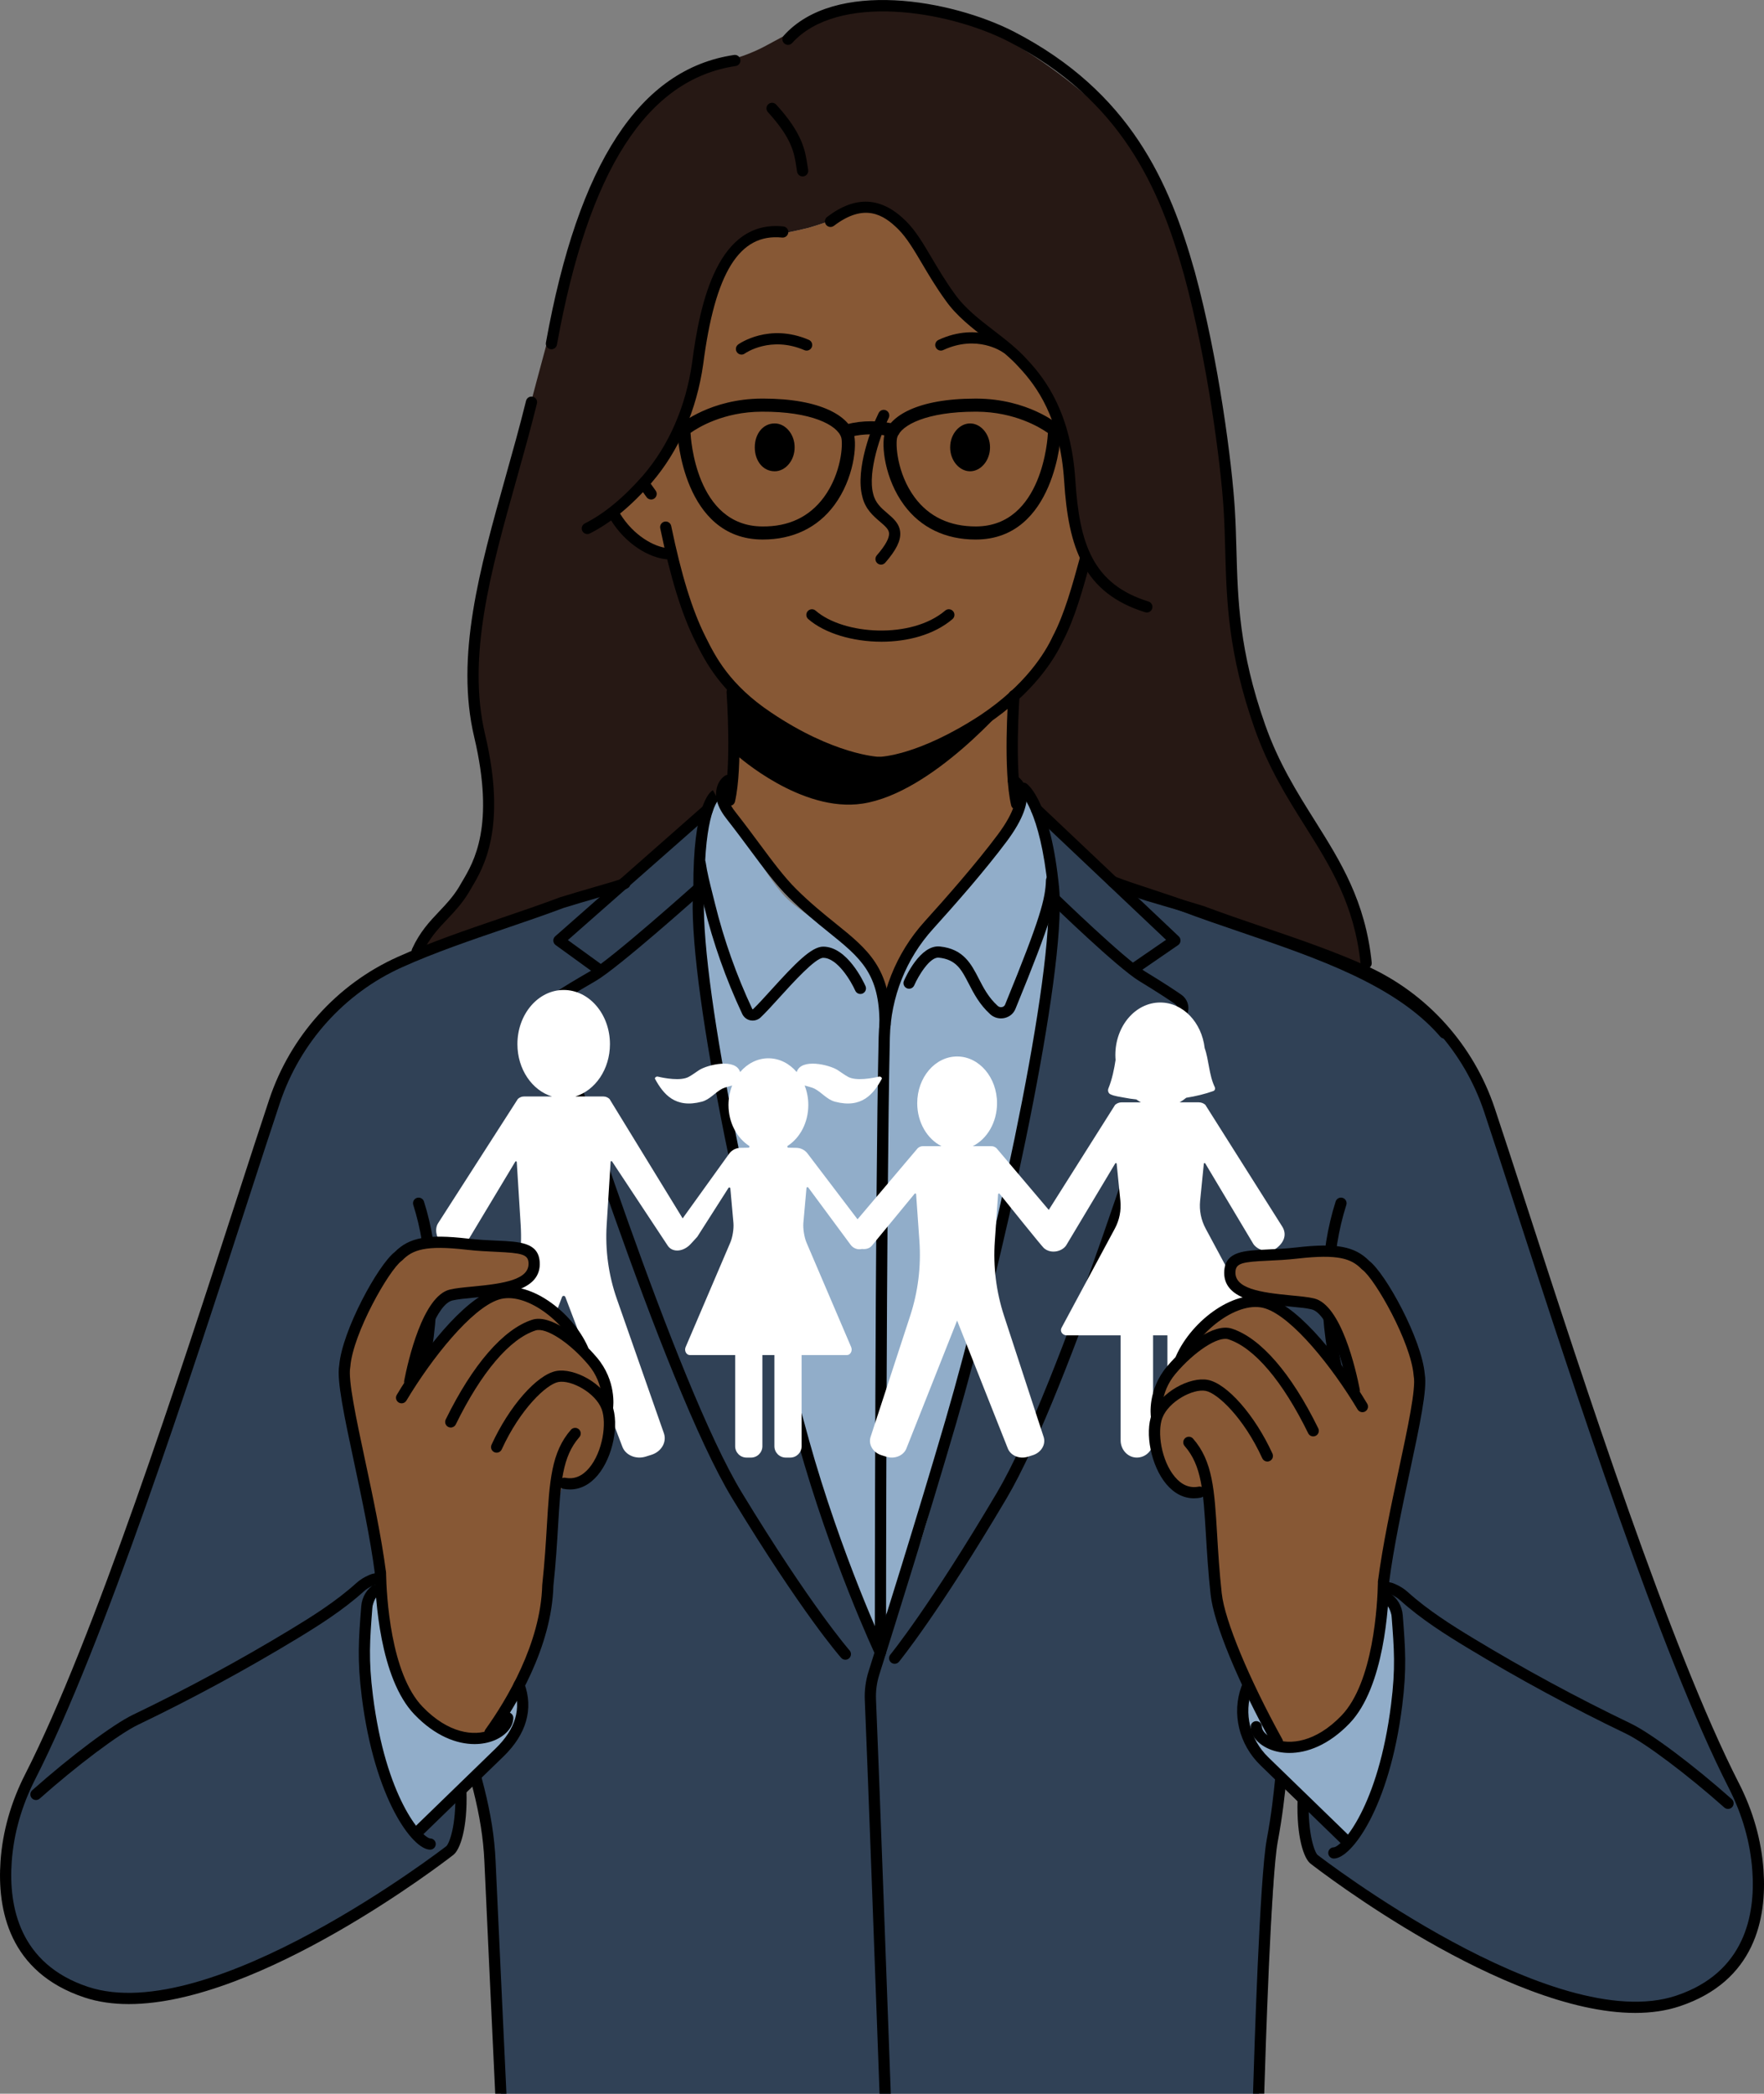 <?xml version="1.0" encoding="UTF-8"?>
<svg xmlns="http://www.w3.org/2000/svg" id="Layer_2" width="1440.46" height="1709.31" viewBox="0 0 1440.46 1709.31">
  <rect x="0" y="0" width="1440.46" height="1709.31" fill="#808080" stroke="none"/>
  <defs>
    <style>.cls-1,.cls-2,.cls-3,.cls-4,.cls-5,.cls-6,.cls-7{stroke-width:0px;}.cls-2{fill:#261814;}.cls-3{fill:#304156;}.cls-4{fill:#875835;}.cls-5{fill:#91adc9;}.cls-6{fill:#fff;}.cls-7{fill-rule:evenodd;}</style>
  </defs>
  <g id="_Layer_">
    <path class="cls-3" d="M1052.02,1406.33l12.11,63.47c-.88,28.9,5.09,45.52,9.12,48.31,0,0,193.17,150.08,296.91,115.49,58.36-19.45,68.02-67.9,65.31-106.57-1.7-24.21-8.68-47.73-19.7-69.36-68.38-134.08-157.83-426.61-199.54-551.47-16.82-50.33-53.68-91.62-102.07-113.41-42.01-18.92-89.99-32.68-132.68-48.73-18.19-5.66-53.79-13.14-58.7-15.15-11.08-11.37-22.17-22.77-33.99-33.37-8.75-7.85-25.15-25.75-36.97-25.92.46,4.88,1.08,9.7,1.73,14.52,3.98,9.36,5.87,20.7,5.14,34.61,0,1.22-.03,2.43-.04,3.65.6,6.41.99,12.88.94,19.46-.11,14.98-1.33,29.92-2.56,44.85-4.63,56.48-11.51,105.94-28.7,159.74-2.01,9.36-2.05,26.52-4.2,35.86-19.95,86.69-45.29,172.54-66.89,257.88-9.2,32.52-22.24,65.14-43.77,91.11-.2-.42-.42-.84-.63-1.24-26.73-49.25-39.61-100.66-56.84-153.98-22.47-69.53-39.19-125.25-52.46-193.77-3.45-17.81-6.67-36.48-9.7-56.49-7.05-46.66-32.09-132.57-25.17-210.03.53-18.55,2.19-37.04,5.32-55.28-20.34,23.65-42.32,45.89-65.68,66.55l.96-5.35c-4.91,2.01-32.11,9.45-50.3,15.11-42.69,16.05-90.67,29.81-132.68,48.73-48.38,21.79-85.25,63.08-102.07,113.41-41.71,124.87-131.16,417.39-199.54,551.47-11.03,21.62-18.01,45.14-19.7,69.36-2.71,38.67,6.95,87.12,65.31,106.57,103.75,34.58,296.91-115.49,296.91-115.49,4.03-2.79,10-19.42,9.12-48.31l5.82-32.43c10.31,35.92,15.26,61.03,17.97,89.47,3.23,33.95,7.85,159.72,8.92,189.71h619.01c2.11-30.15,10.96-157.08,12.76-187.48,1.92-32.54,3.51-72.66,11.21-115.5Z"></path>
    <path class="cls-1" d="M372.44,1382.86c-30.69-95.67-38.43-183.9-22.97-262.22,10.6-53.76,9.54-99.46-3.27-139.72-.76-2.41-3.35-3.74-5.75-2.97-2.41.77-3.74,3.34-2.97,5.75,12.32,38.74,13.31,82.96,3.01,135.17-15.75,79.86-7.93,169.62,23.24,266.79,19.73,61.49,30.1,95.38,31.82,134.15,1.33,30.19,7.39,158.67,8.84,189.5h9.16c-1.42-30.06-7.52-159.59-8.86-189.91-1.77-39.93-12.27-74.28-32.25-136.54Z"></path>
    <path class="cls-1" d="M1050.5,1451.87c1.88-18.5,3.66-35.98,10.46-66.63,2.08-9.41,6.18-21.77,10.92-36.08,18.14-54.78,45.55-137.55,24.47-230.43-10.87-47.92-9.83-94.62,3.04-135.04.77-2.41-.57-4.98-2.97-5.75-2.41-.77-4.98.57-5.75,2.97-13.35,41.98-14.47,90.34-3.24,139.84,20.51,90.39-6.42,171.71-24.24,225.52-4.82,14.55-8.98,27.12-11.17,36.98-6.92,31.17-8.72,48.9-10.63,67.68-1.46,14.38-2.98,29.25-7.01,51.03-5.7,30.76-10.22,174.74-11.18,207.33h9.16c.97-32.6,5.53-176.03,11.02-205.66,4.1-22.14,5.63-37.2,7.12-51.77Z"></path>
    <path class="cls-2" d="M1039.6,621.35c-31.47-68.37-35.81-162.79-35.81-168.22,5.42-110.7-40.16-276.75-73.8-328.84-29.3-44.5-118.29-110.7-181.24-120.47-51.01-7.6-91.16,16.28-121.55,32.56-19.53,10.85-36.9,14.11-47.75,16.28-31.47,6.51-59.69,36.9-80.31,77.05-32.56,60.78-48.84,136.75-48.84,136.75,0,0-19.54,70.54-36.9,141.09-16.28,60.78-30.39,118.3-30.39,143.26-1.09,44.5,24.96,94.42,11.94,142.17-10.85,39.07-32.56,56.43-54.26,83.57-.75.75,73-20.39,146.59-48.12,1.87-1.97,21.47-5.47,23.33-7.45,14.66-15.56,29.15-31.37,45.19-45.54,8.13-7.19,16.83-13.71,25.57-20.14,4.41-3.24,8.85-6.43,13.32-9.59,1.2-.85,2.4-1.67,3.62-2.45,4.07-32.49,2.85-69.66,2.85-69.66l-6.51-19.53s-16.28-17.37-28.22-42.33c-10.85-24.96-18.45-59.69-18.45-59.69,0,0-13.02-4.34-24.96-11.94-10.85-7.6-21.71-19.53-21.71-19.53,0,0,36.9-26.05,58.6-81.4,16.28-40.16,11.94-108.53,43.41-135.66,11.94-9.77,34.73-11.94,56.43-17.36,19.53-5.43,40.16-15.19,49.92-14.11,24.96,2.17,36.9,28.22,58.61,56.44,29.3,39.07,73.8,65.12,94.42,111.78,13.02,28.22,13.02,48.84,15.19,73.8.74,14.06,3.5,31.14,5.18,40.59.78,4.41,1.33,7.16,1.33,7.16l-17.36,57.52-39.07,53.18s-4.83,35.51-.5,70.16c1.66.49,3.29,1.06,4.85,1.84,8.15,4.1,12.32,12.27,17.02,19.64,6.17,9.66,14.3,18,22.97,25.43,9.05,7.77,18.85,14.62,28.64,21.42,9.94,6.91,18.9,16.06,30.61,19.23,35.33,9.59,36.81,11.42,60.59,17.73,12.15,3.23,33.12,13.54,45.31,16.56,11.08,2.74,22.25,5.2,33.24,8.3,14.74,4.16,29.68,9.27,43.48,16.34-.33-16.06-3.69-32.91-9.47-47.37-15.19-40.16-45.58-77.06-65.12-120.47Z"></path>
    <path class="cls-5" d="M832.32,644.52c.85,4.96-3.46,20.76-2.23,25.04-.79,1.42-1.59,2.83-2.39,4.22-6.75,11.68-14.39,22.85-22.44,33.66-3.29,4.42-6.64,8.81-10.14,13.07-5.44,6.61-11.45,12.79-17.33,19-11.43,12.08-23.46,24.06-32.24,38.28-1.5,2.44-2.85,4.94-4.13,7.48-1.83,1.92-3.68,3.88-5.11,6.06-3.83,5.82-7.46,11.85-12.05,17.11-3.12-10.65-10.03-19.71-17.97-27.33-9.39-9.01-20.22-16.41-30.99-23.64-10.18-6.82-20.69-13.38-29.98-21.42-5.68-4.92-10.44-11.09-14.8-17.18-4.52-6.31-8.6-12.92-12.61-19.57-7.22-11.98-14.32-24.21-23.3-34.97,1.17-4.83,2.14-10.08,2.94-15.53-4.62,1.27-9.25,2.49-13.89,3.63-8.4,19.67-12.99,41.17-14.97,63.35-6.92,77.46,18.12,163.37,25.17,210.03,3.02,20.01,6.25,38.68,9.7,56.49,13.27,68.52,30,124.24,52.46,193.77,17.23,53.32,30.11,104.73,56.84,153.98.22.4.43.82.63,1.24,21.53-25.97,34.57-58.59,43.77-91.11,21.6-85.34,46.94-171.19,66.89-257.88,2.15-9.34,4.22-18.7,6.24-28.07,16.46-76.52,27.95-153.73,28.28-231.84,0-1.22.04-2.43.04-3.65.73-13.91-1.16-25.25-5.14-34.61-5.39-12.69-9.37-32.8-21.24-39.62Z"></path>
    <path class="cls-4" d="M862.7,340.26c-20.62-46.67-65.12-72.71-94.42-111.78-21.71-28.22-33.65-54.27-58.61-56.44-9.77-1.09-30.39,8.68-49.92,14.11-21.71,5.43-44.5,7.6-56.43,17.36-31.47,27.13-27.13,95.51-43.41,135.66-21.71,55.35-58.6,81.4-58.6,81.4,0,0,10.85,11.94,21.71,19.53,11.94,7.6,24.96,11.94,24.96,11.94,0,0,7.6,34.73,18.45,59.69,11.94,24.96,28.22,42.33,28.22,42.33l6.51,19.53s1.36,41.56-3.61,75.21c-.81,5.45-1.77,10.71-2.94,15.53,8.98,10.75,15.39,16.22,22.61,28.2,4.01,6.65,10.97,14.04,15.48,20.36,4.36,6.09,8.86,11.54,14.55,16.46,9.29,8.04,17.74,17.81,27.92,24.63,10.78,7.22,21.73,18.12,31.12,27.13,7.94,7.61,14.85,16.67,17.97,27.33,4.59-5.26,8.22-11.29,12.05-17.11,1.43-2.18,1.55-7.79,3.38-9.71,1.28-2.53,5.65-9.13,7.16-11.57,8.78-14.23,18.2-22.83,29.62-34.9,5.88-6.21,11.51-13.09,16.94-19.71,3.5-4.26,8.55-9.94,11.84-14.36,8.05-10.81,24.35-35.26,25.14-36.68-1.22-4.28.61-6.05-.24-11.02-6.06-35.5-6.51-81.96-6.51-81.96,0,0,23.87-23.88,39.07-53.18,13.35-25.75,19.16-56.51,20.37-63.6-1.68-9.45-4.44-26.52-5.18-40.59-2.17-24.96-2.17-45.58-15.19-73.8Z"></path>
    <path class="cls-1" d="M717.42,617.86c-.36-.01-36.43-1.62-87.69-36.13-34.03-22.69-45.62-45.91-53.3-61.27l-.5-1c-10.71-21.41-19.55-50.03-27.83-90.04-.51-2.48-2.94-4.08-5.41-3.55-2.48.51-4.07,2.93-3.55,5.41,8.44,40.82,17.53,70.14,28.6,92.29l.5.99c7.61,15.25,20.35,40.76,56.39,64.79,53.66,36.14,90.94,37.63,92.5,37.68,2.6,0,4.62-1.95,4.7-4.43.08-2.52-1.9-4.63-4.42-4.72Z"></path>
    <path class="cls-1" d="M859.64,519.57c-6.3,13.49-22.36,39.79-59.13,64.31-51.1,33.37-81.86,33.98-82.17,33.98-2.52,0-4.56,2.05-4.56,4.58s2.05,4.57,4.58,4.57c1.34,0,33.45-.4,87.19-35.5,38.67-25.78,55.68-53.71,62.28-67.87,10-18.89,16.68-43.4,23.16-67.14l-8.84-2.37c-6.33,23.22-12.89,47.23-22.51,65.43Z"></path>
    <path class="cls-1" d="M545.13,447.49c-11.01-1-27.86-10.26-38.84-28.22-1.32-2.16-4.13-2.84-6.29-1.52-2.16,1.32-2.84,4.13-1.52,6.29,12.69,20.77,32.15,31.32,45.82,32.56.14.01.28.02.42.02,2.34,0,4.33-1.79,4.55-4.16.23-2.52-1.62-4.74-4.14-4.97Z"></path>
    <path class="cls-1" d="M529.98,392.95c-1.47-2.06-4.33-2.54-6.38-1.06-2.06,1.47-2.53,4.33-1.06,6.38l5.43,7.6c.89,1.25,2.3,1.92,3.73,1.92.92,0,1.85-.28,2.65-.85,2.06-1.47,2.53-4.33,1.06-6.38l-5.43-7.6Z"></path>
    <path class="cls-1" d="M724.54,418.97c-4.83-4.12-9.82-8.37-11.52-15.84-4.76-18.08,6.5-49.52,12.69-61.91,1.13-2.26.21-5.01-2.05-6.14-2.26-1.12-5.01-.21-6.14,2.05-5.71,11.42-19.24,45.96-13.39,68.18,2.34,10.28,9.07,16.01,14.48,20.62,4.42,3.77,7.14,6.24,7.38,9.41.3,3.98-3.07,10.05-10,18.05-1.65,1.91-1.45,4.8.46,6.45.87.75,1.93,1.12,2.99,1.12,1.28,0,2.56-.53,3.46-1.58,8.96-10.34,12.72-17.96,12.21-24.73-.54-7.13-5.64-11.48-10.57-15.68Z"></path>
    <path class="cls-1" d="M771.83,498.49c-27.54,23.46-82.96,19.9-105.81.03-1.91-1.66-4.8-1.45-6.45.45-1.66,1.91-1.46,4.8.45,6.45,13.44,11.68,36.41,18.48,59.78,18.48,21.32,0,42.97-5.66,57.98-18.45,1.92-1.64,2.15-4.53.51-6.45-1.64-1.92-4.52-2.16-6.45-.52Z"></path>
    <path class="cls-1" d="M660.47,277.45c-32.38-13.88-56.62,3.01-57.64,3.74-2.05,1.47-2.52,4.31-1.07,6.36.89,1.26,2.3,1.93,3.74,1.93.91,0,1.83-.27,2.64-.84.85-.6,21.23-14.57,48.73-2.78,2.32.99,5.01-.08,6.01-2.4,1-2.32-.08-5.01-2.4-6.01Z"></path>
    <path class="cls-1" d="M824.12,280.1c-1.02-.73-25.33-17.66-57.77-2.6-2.29,1.06-3.29,3.78-2.22,6.08,1.07,2.29,3.79,3.29,6.08,2.22,27.44-12.74,47.73,1.14,48.61,1.75.8.57,1.72.84,2.64.84,1.43,0,2.83-.67,3.73-1.91,1.47-2.06.99-4.91-1.06-6.38Z"></path>
    <path class="cls-7" d="M598.98,567.09l3.26,49.92s52.09,46.67,102.02,39.07c57.52-8.68,120.47-83.57,120.47-83.57,0,0-61.86,49.92-105.27,48.84-56.43-1.09-120.47-54.27-120.47-54.27Z"></path>
    <path class="cls-1" d="M659.36,135.13c-1.85-12.23-3.94-26.09-25.53-49.74-1.7-1.87-4.6-2-6.46-.3-1.87,1.7-2,4.6-.29,6.46,19.72,21.59,21.51,33.46,23.24,44.93.19,1.26.38,2.5.58,3.74.37,2.24,2.31,3.82,4.51,3.82.25,0,.5-.02.76-.06,2.49-.42,4.18-2.77,3.76-5.26-.2-1.2-.38-2.4-.56-3.6Z"></path>
    <path class="cls-1" d="M639.6,184.85c-53.11-5.45-67.95,60.97-74.45,111.35-5.1,35.71-18.99,67.55-40.15,92.05-15.85,18.12-31.82,31.26-47.44,39.08-2.26,1.13-3.17,3.88-2.05,6.14.8,1.6,2.42,2.53,4.1,2.53.69,0,1.39-.16,2.04-.48,16.69-8.35,33.6-22.22,50.25-41.26,22.33-25.85,36.96-59.31,42.32-96.83,9.7-75.14,29.59-107.05,64.46-103.48,2.49.25,4.76-1.57,5.02-4.08.26-2.51-1.57-4.76-4.09-5.02Z"></path>
    <path class="cls-1" d="M599.39,44.88c-76.92,11.43-127.16,88.26-153.6,234.88-.45,2.49,1.2,4.87,3.69,5.31.27.05.55.07.82.07,2.17,0,4.1-1.55,4.5-3.77,25.66-142.27,73.39-216.67,145.94-227.45,2.5-.37,4.22-2.7,3.85-5.2-.37-2.5-2.69-4.21-5.2-3.85Z"></path>
    <path class="cls-1" d="M1073.55,669.74c-14.51-23.09-29.51-46.96-40.48-78.12-21.16-60.09-22.3-101.89-23.41-142.31-.3-10.83-.61-22.04-1.3-33.35-2.23-36.87-13.09-122.16-32.72-194.14-20.44-72.69-52.49-146.74-147.75-196.01-51.04-26.09-146.03-43.11-187.81,3.18-1.69,1.87-1.54,4.77.33,6.46,1.87,1.69,4.77,1.54,6.46-.33,36.89-40.88,126.41-26.94,176.83-1.17,92.14,47.66,123.24,119.65,143.12,190.32,19.44,71.28,30.19,155.75,32.41,192.26.68,11.16.99,22.29,1.28,33.04,1.13,41.13,2.29,83.65,23.93,145.1,11.31,32.13,26.59,56.44,41.37,79.95,20.68,32.91,40.21,64,45.22,112.18.24,2.35,2.23,4.1,4.54,4.1.16,0,.32,0,.48-.02,2.51-.26,4.34-2.51,4.08-5.02-5.23-50.31-25.31-82.27-46.58-116.11Z"></path>
    <path class="cls-1" d="M435.11,323.88c-2.45-.6-4.93.89-5.54,3.34-5.14,20.81-11.02,41.74-16.7,61.97-21.2,75.49-41.22,146.78-25.63,212.59,17.19,72.57-.38,102.03-9.82,117.86-1.06,1.78-2.01,3.37-2.66,4.59-4.9,8.02-10.37,13.8-16.16,19.91-7.73,8.16-15.72,16.6-22.08,30.5-1.05,2.3-.04,5.01,2.25,6.06.62.28,1.26.42,1.9.42,1.74,0,3.4-.99,4.16-2.67,5.73-12.52,12.86-20.04,20.41-28.01,5.86-6.19,11.92-12.58,17.45-21.65.72-1.33,1.6-2.81,2.59-4.46,9.38-15.73,28.9-48.47,10.86-124.66-15.04-63.5,4.67-133.69,25.54-208,5.7-20.3,11.6-41.3,16.78-62.25.61-2.45-.89-4.93-3.34-5.54Z"></path>
    <path class="cls-1" d="M597.56,560.35c-2.52.18-4.42,2.37-4.24,4.89.04.6,4.22,59.96-2.06,87.11-.57,2.46.96,4.92,3.43,5.49.35.08.69.12,1.04.12,2.08,0,3.96-1.43,4.45-3.55,6.59-28.49,2.45-87.33,2.28-89.83-.18-2.52-2.37-4.4-4.89-4.23Z"></path>
    <path class="cls-1" d="M1016.32,752.41c-15.94-5.44-32.42-11.06-47.84-16.86-8.11-3-17.99-6.26-27.55-9.41-10.88-3.58-22.14-7.29-30.54-10.56-2.34-.92-5,.25-5.92,2.61-.92,2.36.25,5.01,2.61,5.92,8.62,3.35,19.99,7.1,30.99,10.72,9.48,3.12,19.28,6.35,27.21,9.29,15.53,5.84,32.08,11.49,48.09,16.94,62.22,21.23,126.55,43.18,162.77,85.3.91,1.05,2.19,1.59,3.47,1.59,1.05,0,2.12-.36,2.98-1.11,1.92-1.65,2.14-4.54.49-6.45-37.84-44.02-103.38-66.38-166.75-88Z"></path>
    <path class="cls-1" d="M832.53,568.26c.18-2.52-1.72-4.71-4.24-4.89-2.45-.14-4.71,1.72-4.89,4.24-.18,2.49-4.31,61.33,2.28,89.82.49,2.11,2.37,3.55,4.45,3.55.34,0,.69-.04,1.03-.12,2.46-.57,4-3.03,3.43-5.49-6.28-27.15-2.11-86.51-2.06-87.11Z"></path>
    <path class="cls-7" d="M632.62,345.69c-9.77,0-16.28,8.68-16.28,19.53s6.51,19.53,16.28,19.53c8.68,0,16.28-8.68,16.28-19.53s-7.6-19.53-16.28-19.53Z"></path>
    <path class="cls-7" d="M792.16,345.69c-8.68,0-16.28,8.68-16.28,19.53s7.6,19.53,16.28,19.53,16.28-8.68,16.28-19.53-7.6-19.53-16.28-19.53Z"></path>
    <path class="cls-1" d="M937.86,491.09c-45.58-14.18-56.42-47.05-59.74-99.03-3.47-54.36-24.04-82.16-39.13-98.25-7.92-8.91-17.81-16.52-27.36-23.88-11.75-9.04-23.89-18.39-32.05-30.04-7.48-10.29-13.44-20.36-18.69-29.24-7.04-11.91-13.12-22.19-20.85-29.91-20.18-20.18-41.31-21.37-64.61-3.66-2.01,1.53-2.4,4.4-.88,6.41,1.53,2.01,4.4,2.4,6.41.87,24.91-18.93,40.57-9.19,52.6,2.85,6.91,6.91,12.71,16.73,19.44,28.1,5.36,9.06,11.43,19.32,19.12,29.9,8.91,12.73,21.62,22.51,33.91,31.98,9.64,7.42,18.75,14.43,26.18,22.79,14.21,15.15,33.48,41.25,36.76,92.67,3.48,54.55,15.76,91.5,66.16,107.18.45.14.91.21,1.36.21,1.95,0,3.76-1.26,4.37-3.22.75-2.41-.6-4.98-3.01-5.73Z"></path>
    <path class="cls-1" d="M307.18,1284.47c-2.28,0-4.07.68-5.71,1.37-4.02,1.7-7.55,3.91-10.51,6.59-16.64,15.02-36.24,27.31-53.31,37.65-41.66,25.25-85.06,48.74-128.99,69.81-16.33,7.84-50.95,33.77-82.33,61.66-1.89,1.68-2.06,4.57-.38,6.46.9,1.02,2.16,1.54,3.42,1.54,1.08,0,2.17-.38,3.04-1.16,30.32-26.96,64.81-52.86,80.21-60.25,44.19-21.2,87.85-44.84,129.77-70.24,17.43-10.56,37.47-23.13,54.7-38.69,2.2-1.99,4.88-3.65,7.95-4.95.9-.38,1.57-.65,2.14-.65,2.53,0,4.58-2.05,4.58-4.58s-2.05-4.58-4.58-4.58Z"></path>
    <path class="cls-1" d="M672.18,772.83c-9.65,0-23.06,13.98-42.41,35.3-5.63,6.2-10.94,12.05-14.94,15.85l-.45-.07c-12.97-27.63-23.25-56.65-30.55-86.26-.64-2.6-1.27-5.09-1.88-7.51-2.4-9.53-4.48-17.77-5.69-26.03-.37-2.5-2.69-4.23-5.19-3.86-2.5.37-4.23,2.69-3.86,5.19,1.28,8.72,3.41,17.16,5.87,26.94.6,2.4,1.23,4.88,1.87,7.46,7.45,30.19,17.93,59.79,31.16,87.96,1.28,2.73,3.82,4.69,6.78,5.25.58.11,1.16.16,1.74.16,2.4,0,4.74-.91,6.5-2.59,4.25-4.03,9.68-10.01,15.42-16.34,10.96-12.08,29.31-32.3,35.63-32.3,11.71,0,22.9,19.34,26.22,26.79,1.03,2.31,3.74,3.34,6.04,2.32,2.31-1.03,3.35-3.73,2.32-6.04-1.47-3.3-14.89-32.22-34.58-32.22Z"></path>
    <path class="cls-1" d="M574.58,657.69l-121.2,106.71c-1.04.92-1.61,2.26-1.55,3.65.07,1.39.76,2.67,1.89,3.49l31.26,22.65c.81.59,1.75.87,2.68.87,1.42,0,2.81-.66,3.71-1.89,1.48-2.05,1.02-4.91-1.02-6.39l-26.63-19.3,116.9-102.92c1.89-1.67,2.08-4.56.41-6.46-1.67-1.9-4.56-2.08-6.46-.41Z"></path>
    <path class="cls-1" d="M660.41,1174.85c-43.64-156.52-87.59-364.32-85.59-441.12.04-1.38.15-2.7.25-3.97.14-1.64.26-3.2.25-4.67-.23-62.09,11.48-72.11,11.6-72.21-.19.15-.31.2-.31.2l-4.5-7.97c-2.71,1.53-16.19,12.56-15.94,80.01,0,1.22-.11,2.52-.22,3.88-.12,1.43-.24,2.92-.28,4.48-2.1,80.59,42.7,288.81,85.92,443.82,26.84,96.27,62.84,172.92,63.2,173.69.78,1.65,2.42,2.62,4.14,2.62.66,0,1.32-.14,1.95-.44,2.28-1.08,3.26-3.81,2.18-6.09-.36-.76-36.04-76.75-62.67-172.24Z"></path>
    <path class="cls-1" d="M605.72,1218.48c-53.81-88.49-142.16-365.81-152.09-397.23,5.15-3.95,16.14-10.78,32.74-20.36,18.46-10.66,84.64-69.86,87.44-72.38,1.88-1.69,2.04-4.58.35-6.46-1.69-1.88-4.58-2.04-6.46-.35-.68.61-68.27,61.08-85.91,71.27-26.45,15.27-33.31,20.46-36.14,23.01-1.56,1.38-2.16,3.55-1.54,5.53,3.95,12.57,97.35,308.94,153.79,401.74,57.04,93.8,87.7,128.77,88.98,130.21.9,1.02,2.16,1.54,3.43,1.54,1.08,0,2.16-.38,3.03-1.15,1.89-1.67,2.07-4.56.4-6.46-.31-.35-31.49-35.96-88.02-128.9Z"></path>
    <path class="cls-1" d="M858.86,714.18c-2.55-.08-4.65,1.88-4.74,4.41-.53,14.99-4,29.9-33.39,101.6-.56,1.36-1.76,1.82-2.42,1.97-1.28.29-2.59-.04-3.52-.89-7.6-6.87-11.66-14.76-15.58-22.38-6.13-11.9-12.46-24.21-31.68-26.17-16.04-1.67-28.05,25.02-29.38,28.07-1.01,2.32.06,5.01,2.37,6.02,2.32,1.01,5.01-.05,6.02-2.37,3.36-7.7,12.75-23.36,20.05-22.61,14.28,1.46,18.56,9.77,24.48,21.26,4.1,7.96,8.75,16.99,17.58,24.98,2.41,2.18,5.54,3.35,8.75,3.35.98,0,1.96-.11,2.93-.33,4.08-.93,7.31-3.63,8.86-7.42,30.09-73.4,33.49-88.28,34.07-104.75.09-2.52-1.88-4.65-4.41-4.73Z"></path>
    <path class="cls-1" d="M849.58,657.58c-1.83-1.74-4.73-1.66-6.47.18-1.74,1.83-1.66,4.73.18,6.47l108.89,103.03-28.28,19.45c-2.08,1.43-2.61,4.28-1.18,6.36.89,1.29,2.32,1.98,3.77,1.98.89,0,1.8-.26,2.59-.81l32.94-22.65c1.14-.78,1.86-2.04,1.97-3.42.11-1.38-.41-2.73-1.41-3.68l-113-106.92Z"></path>
    <path class="cls-1" d="M718,1367.25c11.35-35.95,40.21-127.92,62.85-205.45,36.64-125.46,86.52-349.1,84.51-428.31-.09-3.26-.26-6.24-.51-8.83-6.73-68.5-24.49-83.37-26.49-84.84-2.01-1.47-4.78-1.05-6.29.93-1.52,1.97-1.14,4.82.8,6.38.17.13,16.55,14.03,22.88,78.42.24,2.38.39,5.13.47,8.17,1.99,78.33-47.67,300.62-84.14,425.51-22.62,77.44-51.45,169.34-62.8,205.26-2.39,7.57-3.43,15.44-3.09,23.38,2.28,52.62,10.37,275.16,12.05,321.44h9.16c-1.65-45.55-9.78-269.06-12.06-321.84-.3-6.87.6-13.67,2.67-20.22Z"></path>
    <path class="cls-1" d="M964.83,812.2c-4.77-3.34-13.84-9.39-29.92-19.18-16.94-10.32-70.4-62.18-70.94-62.7-1.8-1.75-4.71-1.72-6.47.1-1.76,1.81-1.72,4.71.1,6.47,2.23,2.16,54.74,53.09,72.55,63.95,15.87,9.67,24.76,15.6,29.43,18.87,1.44,1.01,2.05,2.81,1.53,4.49-15.67,50.83-96.38,308.77-146.98,394.34-55,93.02-86.77,131.92-87.09,132.3-1.61,1.95-1.33,4.83.63,6.44.85.7,1.88,1.04,2.9,1.04,1.32,0,2.63-.57,3.53-1.66.32-.39,32.47-39.72,87.9-133.46,51.13-86.46,132.13-345.3,147.85-396.3,1.69-5.49-.33-11.39-5.03-14.68Z"></path>
    <path class="cls-1" d="M682.31,753.88c-9.53-7.68-20.32-16.37-31.85-27.78-9.95-9.84-19.47-22.67-30.48-37.51-5.93-8-12.07-16.27-19.11-25.24-2.59-3.3-5.7-7.7-6.71-12.43-.71-3.33-.13-7.87,2.85-9.97,2.06-1.46,2.56-4.31,1.1-6.38-1.45-2.07-4.31-2.55-6.38-1.1-5.55,3.92-8.17,11.7-6.52,19.37,1.41,6.56,5.26,12.08,8.46,16.16,6.96,8.88,13.06,17.1,18.96,25.04,11.24,15.15,20.95,28.23,31.4,38.57,11.86,11.73,22.85,20.58,32.54,28.4,26.1,21.03,41.85,33.73,41.57,75.38-.02,2.53,2.02,4.59,4.54,4.6,2.54,0,4.59-2.03,4.6-4.55.31-46.06-18.69-61.37-44.98-82.56Z"></path>
    <path class="cls-1" d="M829.33,633.02c-2.26-1-4.86.01-5.92,2.25-1.06,2.24-.09,4.95,2.12,6.07.11.05,2.61,1.37,3.53,5.29,1.04,4.43.56,14.84-14.3,34.77-17.26,23.14-41.99,51.32-59.7,70.88-23.44,25.9-36.79,59.46-37.57,94.51-2.98,132.86-3.12,486.21-3.12,489.77,0,2.53,2.05,4.58,4.58,4.58s4.58-2.05,4.58-4.58c0-3.55.14-356.81,3.12-489.56.74-32.85,13.24-64.31,35.21-88.57,17.84-19.71,42.78-48.12,60.25-71.55,13.25-17.77,18.55-32.19,15.74-42.86-2.09-7.95-7.85-10.7-8.51-10.99Z"></path>
    <path class="cls-6" d="M984.25,901.95c-1.44-1.23-3.28-2.01-5.33-2.01h-15.66c1.9-1.07,3.7-2.3,5.4-3.72,7.84-1.25,15.4-3.07,22.1-5.48,1.3-.47,1.8-1.97,1.2-3.21-4.8-10.07-4.82-22.5-8.23-31.82-2.39-21.05-17.72-37.27-36.31-37.27-20.24,0-36.64,19.2-36.64,42.88,0,1.36.07,2.7.18,4.03-1.03,6.88-2.83,15.93-5.82,23.13-.77,1.84-.16,4.05,1.64,4.9,3.44,1.62,7.56,1.98,11.47,2.77,3,.61,6.26,1.07,9.67,1.42,1.18.87,2.41,1.66,3.68,2.38h-15.66c-2.05,0-3.9.78-5.33,2.01l-54.2,85.8-42.68-50.38c-1.18-1.03-2.61-1.65-4.16-1.65h-15.24c11.65-5.81,19.83-19.33,19.83-35.09,0-21.06-14.59-38.13-32.58-38.13s-32.58,17.07-32.58,38.13c0,15.76,8.17,29.28,19.83,35.09h-15.24c-1.56,0-2.98.62-4.17,1.65l-49.17,58.05-40.86-53.74c-2.14-2.81-5.42-4.5-8.96-4.59-2.26-.06-4.77-.1-6.67-.13-.83-.01-1.16-1.1-.47-1.55,9.99-6.51,16.76-18.97,16.76-33.31,0-5.69-1.09-11.07-3-15.91,2.85.9,5.98,1.49,8.17,2.63,5.8,3.04,10.11,8.87,16.6,10.58,21.82,5.76,31.41-6.2,38.17-18.5.61-1.1-1.02-2.25-2.25-1.96-5.4,1.26-18.49,3.76-25.12.24-3.04-1.62-5.76-3.79-8.67-5.63-6.84-4.32-29.83-9.88-33.38,1.67-5.9-6.94-14.07-11.24-23.1-11.24s-17.2,4.3-23.1,11.24c-3.56-11.55-26.54-6-33.39-1.67-2.91,1.84-5.62,4.01-8.67,5.63-6.63,3.52-19.72,1.02-25.12-.24-1.23-.29-2.85.85-2.25,1.96,6.77,12.3,16.35,24.26,38.17,18.5,6.49-1.71,10.8-7.54,16.6-10.58,2.19-1.14,5.31-1.73,8.16-2.63-1.91,4.85-3,10.23-3,15.91,0,14.34,6.77,26.8,16.76,33.31.7.46.37,1.54-.46,1.55-1.9.03-4.4.08-6.65.13-3.54.09-6.84,1.78-8.98,4.6l-38.1,52.98-59.74-97.52c-1.39-1.25-3.09-1.99-4.94-1.99h-22.98c16.26-4.94,28.29-22.17,28.29-42.75,0-24.42-16.92-44.21-37.78-44.21s-37.78,19.8-37.78,44.21c0,20.58,12.03,37.81,28.29,42.75h-22.98c-1.85,0-3.55.74-4.93,1.99l-64.99,101.23c-3.51,5.14-1.52,13.49,4.44,18.65,5.96,5.16,13.65,5.17,17.16.03l41.28-68.71c.32-.54,1.15-.34,1.19.29l3.22,51.52c1.28,20.45-1.55,40.94-8.32,60.28l-38.41,109.69c-2.5,7.14,2.05,15,10.17,17.55l4.62,1.45c8.12,2.55,16.73-1.17,19.23-8.31l46.46-121.95c.48-1.25,2.24-1.25,2.71,0l46.46,121.95c2.5,7.14,11.11,10.86,19.23,8.31l4.62-1.45c8.12-2.55,12.68-10.41,10.17-17.55l-38.42-109.68c-6.77-19.34-9.6-39.83-8.32-60.28l3.23-51.66c.04-.62.84-.83,1.18-.32l45.54,68.88c3.51,5.14,11.19,5.13,17.16-.03,1.3-1.13,2.24-2.27,6.88-7.32l25.48-39.92c.42-.66,1.45-.41,1.52.37l2.53,28.28c.41,4.57-.74,11.75-2.56,15.96-.03.06-36.49,85.35-36.49,85.35-1.28,3,.6,6.51,3.49,6.51h36.97v74.42c0,5.11,4.15,9.26,9.26,9.26h3.71c5.12,0,9.26-4.15,9.26-9.26v-74.42h9.81v74.42c0,5.11,4.15,9.26,9.26,9.26h3.71c5.11,0,9.26-4.15,9.26-9.26v-74.42h36.97c2.89,0,4.77-3.51,3.49-6.51l-36.46-85.29c-1.84-4.31-2.99-11.54-2.58-16.13l2.54-28.41c.07-.76,1.04-1.03,1.49-.42l34.56,46.73c2.16,2.92,5.89,4.29,9.25,3.41,3.23.38,6.26-.46,8.04-2.63l34.97-42.46c.4-.49,1.19-.23,1.23.4l2.69,38.36c1.44,20.6-1.12,41.28-7.54,60.91l-32.26,98.64c-2.16,6.16,1.77,12.94,8.77,15.14l3.99,1.25c7,2.2,14.43-1.01,16.58-7.17l41.24-103.99,41.23,103.99c2.16,6.16,9.58,9.37,16.58,7.17l3.99-1.25c7-2.2,10.93-8.98,8.78-15.14l-32.26-98.65c-6.42-19.63-8.97-40.31-7.53-60.91l2.68-38.32c.04-.63.83-.91,1.22-.41,5.98,7.45,34.45,42.88,36.18,44.38,5.78,5,14.74,2.82,18.14-2.16l40.1-66.99c.31-.52,1.11-.35,1.17.26l3.03,30.26c.79,7.85-.79,15.75-4.52,22.69-.04.08-43.52,80.98-43.52,80.98-1.53,2.84.71,6.17,4.16,6.17h44.09v85.78c0,7.18,5.37,13.61,12.54,13.98,7.64.4,13.97-5.68,13.97-13.23v-86.53h11.69v85.78c0,7.18,5.37,13.61,12.54,13.98,7.64.4,13.97-5.68,13.97-13.23v-86.53h44.09c3.44,0,5.69-3.33,4.16-6.17l-43.48-80.9c-3.78-6.99-5.36-14.86-4.58-22.68l3.04-30.35c.06-.6.86-.78,1.17-.26l39.35,65.89c3.41,4.99,12.88,7.99,18.89,3.26,7.96-6.24,7.71-13.1,4.3-18.09l-62.48-98.9Z"></path>
    <path class="cls-5" d="M413.31,1396.56c-2.59,3.7-10.72,17.64-13.2,18.01-32.03,4.74-45.56-8.97-62.42-27.19-17.62-19.05-26.7-44.73-26.62-70.68.02-7.28.22-14.62.33-21.96-.71,1.13-1.37,2.3-1.97,3.5-15.23,30.3-10.48,66.35-5.36,99.87,5.22,34.18,11.08,69.94,32.02,97.46,25.36-18.62,49.37-40.1,70.61-63.3,7.87-8.6,15.68-17.97,18.25-29.34,1.78-7.88.87-15.89-1.14-23.78-3.15,6.07-6.63,11.9-10.49,17.42Z"></path>
    <path class="cls-4" d="M496.13,1148.78s2.78-19.79-12.1-37.44c-2.75-3.27-5.75-6.48-8.89-9.53l.8-.21c-12.29-27.73-46.34-52.67-70.16-44.95-8.99,2.92-19.25,10.62-29.68,20.95-.42.4-.83.81-1.24,1.22-.15.15-.31.29-.46.45-.72.72-1.42,1.46-2.11,2.22-3.91,4.09-7.83,8.49-11.7,13.15-8.81,10.13-16.4,21.48-25.57,31.17,3.89-18.86,15.64-64.32,33.38-68.56,18.5-4.42,69.85-.94,67.75-26.97-1.27-15.86-22.04-10.82-54.99-14.58-32.93-3.77-45.8-.32-55.77,9.9-11.83,8.6-41.64,61.98-43.84,89.7-2.17,11.15,4.57,42.51,12.39,79.12-.52,4.86-.61,9.73.15,14.56,1.21,7.68,4.42,14.82,7.48,22.01,3.63,18.14,6.94,36.37,9.1,53.13l.71-4.66c.13,5.08.09,10.18.02,15.29-.11,7.34-.31,14.68-.33,21.96-.08,25.95,9,51.63,26.62,70.68,16.86,18.22,30.39,31.94,62.42,27.19,2.48-.37,10.6-14.31,13.2-18.01,3.87-5.52,7.34-11.35,10.49-17.42,21.21-40.82,27.25-93.15,30.19-145.97l5.68-22.83,1.15.62c28.61,5.51,42.38-41.87,34.77-62.13l.53-.05Z"></path>
    <path class="cls-1" d="M405.6,1012.85c-7.05-.32-15.03-.68-23.93-1.7-32.44-3.71-47.49-.94-59.31,10.99-13.56,10.38-42.96,64.15-45.36,92.54-2.18,12.12,4.18,41.89,12.21,79.51,6.21,29.1,13.26,62.08,16.92,90.5.3,2.31,2.27,3.99,4.53,3.99.2,0,.39-.01.59-.04,2.51-.32,4.28-2.61,3.95-5.12-3.71-28.8-10.8-61.97-17.05-91.25-7.25-33.94-14.09-66-12.13-76.11.03-.17.06-.34.07-.51,2.14-26.99,31.44-78.71,41.97-86.36.21-.15.4-.32.58-.5,8.26-8.46,18.99-12.33,51.98-8.55,9.21,1.05,17.36,1.42,24.55,1.75,20.61.94,25.87,2.05,26.4,8.66,1.14,14.09-20.01,17.26-45.67,19.7-7.4.7-13.8,1.31-18.58,2.45-22.15,5.3-34.12,58.3-37.27,74.42-.48,2.48,1.13,4.88,3.61,5.37,2.49.49,4.88-1.14,5.37-3.62,5.91-30.31,17.95-64.29,30.41-67.28,4.16-1,10.55-1.6,17.32-2.25,23.58-2.24,55.88-5.31,53.92-29.54-1.25-15.53-16.19-16.21-35.1-17.06Z"></path>
    <path class="cls-1" d="M404.37,1052.3c-26.28,8.53-59.71,51.9-80.36,86.45-1.3,2.17-.59,4.98,1.58,6.28.74.44,1.54.65,2.34.65,1.56,0,3.08-.79,3.93-2.23,20.71-34.66,53.12-75.24,75.33-82.45,21.53-7,53.5,17.5,64.57,42.45,1.02,2.31,3.72,3.36,6.04,2.33,2.31-1.03,3.35-3.73,2.33-6.04-12.91-29.12-48.8-56.19-75.75-47.44Z"></path>
    <path class="cls-1" d="M434.55,1077.45c-23.52,7.63-48.58,36.53-70.57,81.39-1.11,2.27-.18,5.01,2.09,6.12.65.32,1.33.47,2.01.47,1.69,0,3.32-.94,4.11-2.56,20.89-42.61,44.04-69.86,65.18-76.71,8.43-2.73,27.78,9.89,43.15,28.13,13.3,15.77,11.09,33.69,11.07,33.85-.35,2.5,1.39,4.82,3.89,5.17,2.51.35,4.81-1.39,5.17-3.89.12-.89,2.88-22.03-13.14-41.03-15.34-18.2-38.46-35.66-52.97-30.93Z"></path>
    <path class="cls-1" d="M454.21,1119.29c-15.81,3-38.51,28.88-52.83,60.2-1.05,2.3-.04,5.01,2.26,6.06,2.3,1.05,5.01.04,6.06-2.26,15.1-33.04,36.54-53.18,46.21-55.01,10.51-1.99,30.29,8.75,35.37,22.06,4.37,11.43.86,34.95-10.19,48.13-5.63,6.7-12.16,9.39-19.39,8-2.49-.49-4.88,1.15-5.36,3.63-.48,2.48,1.15,4.88,3.63,5.36,1.85.36,3.67.53,5.46.53,8.47,0,16.22-3.96,22.67-11.64,12.3-14.66,17.79-41.42,11.73-57.27-6.87-17.98-31.23-30.5-45.63-27.78Z"></path>
    <path class="cls-1" d="M466.22,1167.26c-16.05,18.29-17.47,41.98-19.62,77.84-.84,14.11-1.8,30.1-3.8,48.52-.01.12-.02.25-.03.38-1.22,47.96-29.58,94.46-46.38,117.91-1.47,2.05-1,4.91,1.05,6.38.81.58,1.74.85,2.66.85,1.43,0,2.83-.66,3.72-1.91,17.39-24.27,46.73-72.48,48.09-122.81,2-18.57,2.96-34.61,3.81-48.78,2.11-35.18,3.38-56.42,17.36-72.35,1.67-1.9,1.48-4.79-.42-6.45-1.9-1.67-4.78-1.48-6.46.42Z"></path>
    <path class="cls-1" d="M509,716.65c-1.14.09-2.13.59-2.85,1.34-3.81,1.3-13.12,4-21.5,6.44-8.85,2.57-18.89,5.49-27.29,8.11-15.4,5.79-31.88,11.41-47.82,16.85-28.58,9.75-58.14,19.84-85.12,31.99-49.18,22.15-87.27,64.48-104.53,116.13-7.52,22.51-16.45,50.03-26.79,81.9-46.43,143.09-116.59,359.33-172.48,468.94-11.7,22.94-18.49,46.86-20.19,71.12-2.77,39.42,6.86,90.71,68.43,111.23,11.26,3.75,23.47,5.43,36.33,5.43,106.89,0,257.71-116.12,264.64-121.51,5.98-4.14,12-22.24,11.09-52.21-.08-2.53-2.23-4.58-4.71-4.43-2.53.07-4.51,2.19-4.44,4.71.86,28.24-5.06,42.65-7.36,44.56-1.91,1.49-192.42,148.18-292.66,114.77-56-18.67-64.73-65.72-62.19-101.91,1.61-23.02,8.08-45.76,19.21-67.6,56.22-110.25,126.52-326.91,173.04-470.27,10.34-31.85,19.26-59.36,26.77-81.83,16.45-49.24,52.75-89.58,99.61-110.69,26.59-11.98,55.94-21.99,84.32-31.67,16-5.46,32.56-11.11,47.84-16.86,8.07-2.52,18.06-5.42,26.88-7.98,6.62-1.92,12.69-3.69,17.11-5.04,7.81-2.39,11.04-3.38,10.24-7.73-.08-.43-.89-4.19-5.56-3.79Z"></path>
    <path class="cls-1" d="M351.3,1500.91c-6.63-.71-36.29-33.07-46.79-116.75-3.7-29.52-2.53-44.62-.41-72.03.36-4.7,2.78-8.8,6.45-10.95l-2.22-4,2.26,3.98-2.24-3.99-2.42-3.88c-6.27,3.67-10.36,10.45-10.96,18.14-2.1,27.09-3.36,43.44.45,73.88,10.42,83.06,41.4,124.75,55.81,124.75,2.53,0,4.6-2.05,4.6-4.58s-2.02-4.57-4.55-4.57Z"></path>
    <path class="cls-1" d="M1331.8,1407.14c-43.92-21.07-87.32-44.56-128.99-69.81-17.07-10.34-36.67-22.64-53.31-37.65-2.96-2.67-6.49-4.88-10.51-6.58-1.64-.7-3.44-1.38-5.71-1.38-2.53,0-4.58,2.05-4.58,4.58s2.05,4.57,4.58,4.57c.56,0,1.24.27,2.14.66,3.08,1.3,5.75,2.97,7.95,4.95,17.23,15.56,37.27,28.13,54.7,38.69,41.92,25.4,85.58,49.03,129.77,70.24,15.4,7.39,49.89,33.29,80.21,60.24.87.77,1.96,1.16,3.04,1.16,1.26,0,2.52-.52,3.42-1.54,1.68-1.89,1.51-4.78-.38-6.46-31.38-27.89-66-53.82-82.33-61.66Z"></path>
    <path class="cls-5" d="M1127.33,1299.51c-.26,0-.51,0-.77,0-.77,7.93-1.23,15.79-1.2,23.72.08,25.95-3.34,53.98-20.97,73.03-16.86,18.22-29.22,30.66-61.26,25.92-2.42-.36-17.01-27.88-19.64-33.06l1.75,7.05c-.66-2.59-1.32-5.07-1.98-7.5-1.58-3.15-3.07-6.33-4.51-9.5-3.31,10.17-5.57,20.69-3.25,30.98,2.57,11.37,10.38,20.75,18.25,29.35,21.24,23.2,45.25,44.68,70.61,63.3,20.94-27.52,26.8-63.28,32.02-97.46,5.11-33.52,9.87-69.57-5.36-99.87-1.05-2.09-2.21-4.16-3.7-5.97Z"></path>
    <path class="cls-4" d="M1115.08,1032.83c-9.97-10.21-22.84-13.66-55.77-9.9-32.94,3.76-53.71-1.28-54.99,14.58-2.1,26.03,49.25,22.55,67.75,26.97,17.87,4.27,29.67,50.38,33.47,68.98-.43.54-.85,1.05-1.3,1.65-20.89-31.97-48.64-64.45-69.56-71.23-23.82-7.73-57.87,17.22-70.16,44.95l.8.21c-3.13,3.04-6.13,6.26-8.88,9.53-14.89,17.65-12.11,37.44-12.11,37.44l.53.05c-7.61,20.26,6.15,67.64,34.77,62.13l1.15-.61s2.15,2.42,3.76,2.7c1.81,18.59,3.69,36.75,6.19,54.52.6,8.25,1.35,17.08,2.38,26.56.85,7.85,3.35,14.62,6.93,23.04,4.6,18.65,10.6,36.89,18.72,54.78,1.44,3.18,2.93,6.35,4.51,9.5.66,2.43,1.32,4.91,1.98,7.5l-1.75-7.05c2.64,5.18,17.23,32.7,19.64,33.06,32.03,4.74,44.4-7.7,61.26-25.92,17.62-19.05,21.04-47.08,20.97-73.03-.03-7.94.43-15.8,1.2-23.72.52-5.35,1.16-10.73,1.99-16.2l1.23,8.04c8.21-63.77,33.02-148.82,29.12-168.82-2.2-27.72-32-81.1-43.83-89.7Z"></path>
    <path class="cls-1" d="M1118.09,1029.38c-11.83-11.93-26.86-14.7-59.31-10.99-8.89,1.02-16.88,1.38-23.93,1.7-18.91.86-33.85,1.54-35.1,17.06-1.95,24.24,30.34,27.31,53.92,29.55,6.77.64,13.16,1.25,17.32,2.25,12.47,2.98,24.5,36.96,30.41,67.27.48,2.48,2.9,4.08,5.37,3.62,2.48-.49,4.1-2.89,3.62-5.37-3.14-16.12-15.12-69.12-37.27-74.42-4.78-1.14-11.18-1.75-18.58-2.45-25.66-2.44-46.81-5.6-45.67-19.7.53-6.6,5.79-7.72,26.4-8.66,7.19-.33,15.35-.7,24.55-1.75,33-3.77,43.72.1,51.98,8.55.18.18.38.35.58.5,10.52,7.66,39.82,59.37,41.97,86.37.01.17.04.34.07.51,1.97,10.11-4.88,42.17-12.13,76.1-6.25,29.28-13.34,62.46-17.05,91.26-.32,2.5,1.44,4.8,3.95,5.12.2.03.4.04.59.04,2.27,0,4.24-1.68,4.53-3.99,3.66-28.42,10.71-61.41,16.92-90.51,8.03-37.61,14.39-67.38,12.21-79.5-2.4-28.4-31.8-82.17-45.36-92.55Z"></path>
    <path class="cls-1" d="M1036.09,1059.54c-26.96-8.74-62.85,18.33-75.75,47.45-1.03,2.31.02,5.01,2.33,6.03,2.31,1.02,5.01-.02,6.03-2.33,11.06-24.95,43.02-49.45,64.57-42.45,22.22,7.21,54.62,47.79,75.33,82.45.86,1.43,2.38,2.23,3.93,2.23.8,0,1.61-.21,2.34-.65,2.17-1.3,2.88-4.11,1.58-6.28-20.65-34.55-54.08-77.93-80.36-86.46Z"></path>
    <path class="cls-1" d="M1005.91,1084.7c-14.48-4.71-37.62,12.73-52.97,30.93-16.02,18.99-13.27,40.14-13.14,41.03.35,2.49,2.62,4.23,5.15,3.89,2.5-.34,4.25-2.64,3.91-5.14-.02-.18-2.23-18.1,11.07-33.87,15.38-18.24,34.77-30.86,43.15-28.13,21.14,6.86,44.29,34.1,65.18,76.71.79,1.62,2.42,2.56,4.11,2.56.68,0,1.36-.15,2.01-.47,2.27-1.11,3.21-3.85,2.09-6.12-21.99-44.86-47.05-73.76-70.57-81.39Z"></path>
    <path class="cls-1" d="M986.25,1126.53c-14.38-2.74-38.76,9.81-45.63,27.78-6.05,15.85-.57,42.61,11.73,57.27,6.45,7.68,14.2,11.64,22.67,11.64,1.79,0,3.61-.18,5.46-.53,2.48-.48,4.11-2.87,3.63-5.36-.48-2.48-2.89-4.11-5.36-3.63-7.25,1.39-13.77-1.3-19.4-8.01-11.06-13.18-14.56-36.69-10.19-48.12,5.08-13.3,24.86-24.06,35.38-22.06,9.67,1.84,31.11,21.97,46.21,55.01,1.05,2.3,3.77,3.32,6.06,2.26,2.3-1.05,3.31-3.76,2.26-6.06-14.32-31.33-37.03-57.2-52.83-60.2Z"></path>
    <path class="cls-1" d="M997.66,1300.87c-2-18.43-2.96-34.42-3.8-48.53-2.14-35.86-3.56-59.54-19.62-77.83-1.66-1.9-4.55-2.09-6.45-.42-1.9,1.66-2.09,4.56-.42,6.45,13.98,15.93,15.25,37.16,17.36,72.34.85,14.21,1.82,30.32,3.84,48.97,2.53,23.42,22.38,71.52,50.58,122.55.83,1.51,2.4,2.36,4.01,2.36.75,0,1.51-.18,2.21-.57,2.21-1.22,3.01-4,1.79-6.22-27.22-49.28-47.11-97.14-49.49-119.11Z"></path>
    <path class="cls-1" d="M1419.85,1455.6c-55.89-109.6-126.04-325.82-172.47-468.9-10.34-31.89-19.28-59.42-26.8-81.94-17.25-51.65-55.35-93.98-104.53-116.13-26.98-12.16-56.54-22.24-85.13-31.99-15.94-5.44-32.42-11.06-48.07-16.94-8.16-2.54-18.19-5.46-27.04-8.03-8.32-2.42-17.57-5.11-21.43-6.41-.75-.77-1.77-1.28-2.92-1.37-4.64-.39-5.48,3.36-5.56,3.79-.79,4.35,2.44,5.34,10.24,7.73,4.41,1.35,10.49,3.12,17.11,5.04,8.81,2.56,18.8,5.46,26.63,7.89,15.53,5.84,32.08,11.48,48.09,16.94,28.38,9.68,57.73,19.7,84.32,31.67,46.86,21.11,83.16,61.45,99.61,110.69,7.51,22.47,16.44,49.99,26.78,81.86,46.51,143.35,116.81,359.99,173.03,470.24,11.13,21.83,17.6,44.58,19.22,67.59,2.54,36.19-6.2,83.25-62.2,101.92-100.23,33.42-290.75-113.28-292.82-114.89-2.13-1.79-8.05-16.2-7.2-44.44.08-2.53-1.91-4.63-4.43-4.71-2.51-.2-4.64,1.9-4.71,4.43-.91,29.97,5.11,48.08,10.89,52.06,7.11,5.53,157.95,121.66,264.84,121.65,12.85,0,25.07-1.68,36.32-5.43,61.56-20.52,71.19-71.81,68.43-111.24-1.7-24.25-8.5-48.18-20.19-71.11ZM930.74,733.01c-.06,0,.36-4.56.36-4.56l-.36,4.56Z"></path>
    <path class="cls-1" d="M1134.51,1300.52c-2.3-1.34-5.03-.57-6.31,1.61-1.28,2.18-.49,5.01,1.69,6.29,3.68,2.16,6.1,6.25,6.46,10.95,2.12,27.41,3.29,42.51-.41,72.03-10.49,83.68-40.15,116.03-46.73,116.75-2.53,0-4.58,2.05-4.58,4.58s2.05,4.58,4.58,4.58c14.42,0,45.39-41.69,55.81-124.76,3.82-30.44,2.55-46.79.45-73.87-.59-7.69-4.69-14.47-10.96-18.14Z"></path>
    <path class="cls-1" d="M414.61,1397.9c-2.53,0-4.57,2.05-4.57,4.58,0,2.85-3.14,7.18-10.05,9.96-12.75,5.14-33.88,2.83-54.94-19.05-26.17-27.2-29.43-90.59-29.81-109.37-.05-2.49-2.09-4.48-4.57-4.48-2.62.05-4.63,2.14-4.58,4.67.39,19.62,3.89,85.94,32.36,115.53,17.1,17.77,34.7,24.13,49.03,24.13,5.96,0,11.36-1.1,15.92-2.94,9.58-3.86,15.77-11.1,15.77-18.45,0-2.53-2.05-4.58-4.58-4.58Z"></path>
    <path class="cls-1" d="M1129.88,1286.78c-2.65,0-4.62,1.95-4.67,4.48-.37,18.78-3.64,82.17-29.81,109.37-21.05,21.88-42.18,24.19-54.93,19.05-6.9-2.78-10.05-7.11-10.05-9.96,0-2.53-2.05-4.58-4.58-4.58s-4.57,2.05-4.57,4.58c0,7.34,6.19,14.59,15.78,18.45,4.56,1.84,9.95,2.94,15.92,2.94,14.33,0,31.93-6.36,49.03-24.13,28.47-29.59,31.97-95.91,32.36-115.53.05-2.53-1.96-4.62-4.48-4.67Z"></path>
    <path class="cls-1" d="M1035.64,1434.59c-14.93-14.49-20.15-35.94-13.3-54.63.3-.81.61-1.59.94-2.35,1-2.32-.07-5.01-2.39-6.01-2.31-1.01-5.01.07-6.01,2.39-.39.91-.77,1.84-1.13,2.82-8.1,22.09-2.01,47.35,15.51,64.35l65.74,63.79c.89.86,2.04,1.29,3.19,1.29s2.39-.46,3.28-1.39c1.76-1.81,1.72-4.71-.1-6.47l-65.74-63.79Z"></path>
    <path class="cls-1" d="M422.28,1371.5c-2.37.87-3.59,3.5-2.72,5.87,6.4,17.46,1.44,34.28-14.74,49.98l-65.74,63.79c-1.81,1.76-1.86,4.66-.1,6.47.9.92,2.09,1.39,3.28,1.39s2.3-.43,3.19-1.29l65.74-63.79c18.75-18.19,24.61-38.83,16.96-59.7-.87-2.37-3.5-3.59-5.87-2.72Z"></path>
    <path class="cls-1" d="M864.48,346.77c-1.02-.86-25.39-21.11-66.77-21.34-.45,0-.9,0-1.34,0-47.92,0-69.6,14.66-73.9,28.48-2.92,9.37-.13,36.92,15.8,58.46,13.6,18.39,33.79,28.11,58.4,28.11.13,0,.26,0,.4,0,64.65-.27,69.26-85.37,69.29-86.23.03-.63-.05-1.25-.23-1.82.61-1.98.04-4.23-1.65-5.66ZM855.7,353.76c-.15,3.09-4.18,75.81-58.68,76.04-21.42.06-38.43-7.91-50.16-23.78-14.48-19.58-15.76-43.9-14.19-48.94,3.16-10.16,24.45-20.98,63.76-20.98.41,0,.82,0,1.22,0,31.17.18,51.95,13.07,58.07,17.41,0,.08-.01.16-.02.25Z"></path>
    <path class="cls-1" d="M622.95,325.42c-.33,0-.67,0-1,0-41.38.17-65.79,20.38-66.8,21.25-1.69,1.42-2.27,3.67-1.66,5.65-.18.57-.26,1.19-.24,1.82.04.86,4.52,85.96,69.17,86.33.18,0,.35,0,.53,0,24.55,0,44.7-9.68,58.31-28.03,15.96-21.52,18.79-49.06,15.89-58.44-4.29-13.86-26.04-28.59-74.2-28.59ZM672.68,406.09c-11.76,15.85-28.61,23.96-50.2,23.71-54.49-.31-58.43-73.03-58.57-76.13,0-.09,0-.17-.02-.25,6.08-4.34,26.74-17.18,58.09-17.32,40.2-.25,61.78,10.8,64.96,21.07,1.56,5.05.24,29.36-14.26,48.92Z"></path>
    <path class="cls-1" d="M730.96,346.38c-11.4-3.25-27.38-3.29-38.85-.09-2.84.79-4.5,3.74-3.71,6.58.79,2.84,3.73,4.5,6.58,3.71,9.61-2.68,23.5-2.65,33.05.07.49.14.98.21,1.47.21,2.32,0,4.46-1.53,5.13-3.87.81-2.84-.83-5.79-3.67-6.6Z"></path>
  </g>
</svg>
